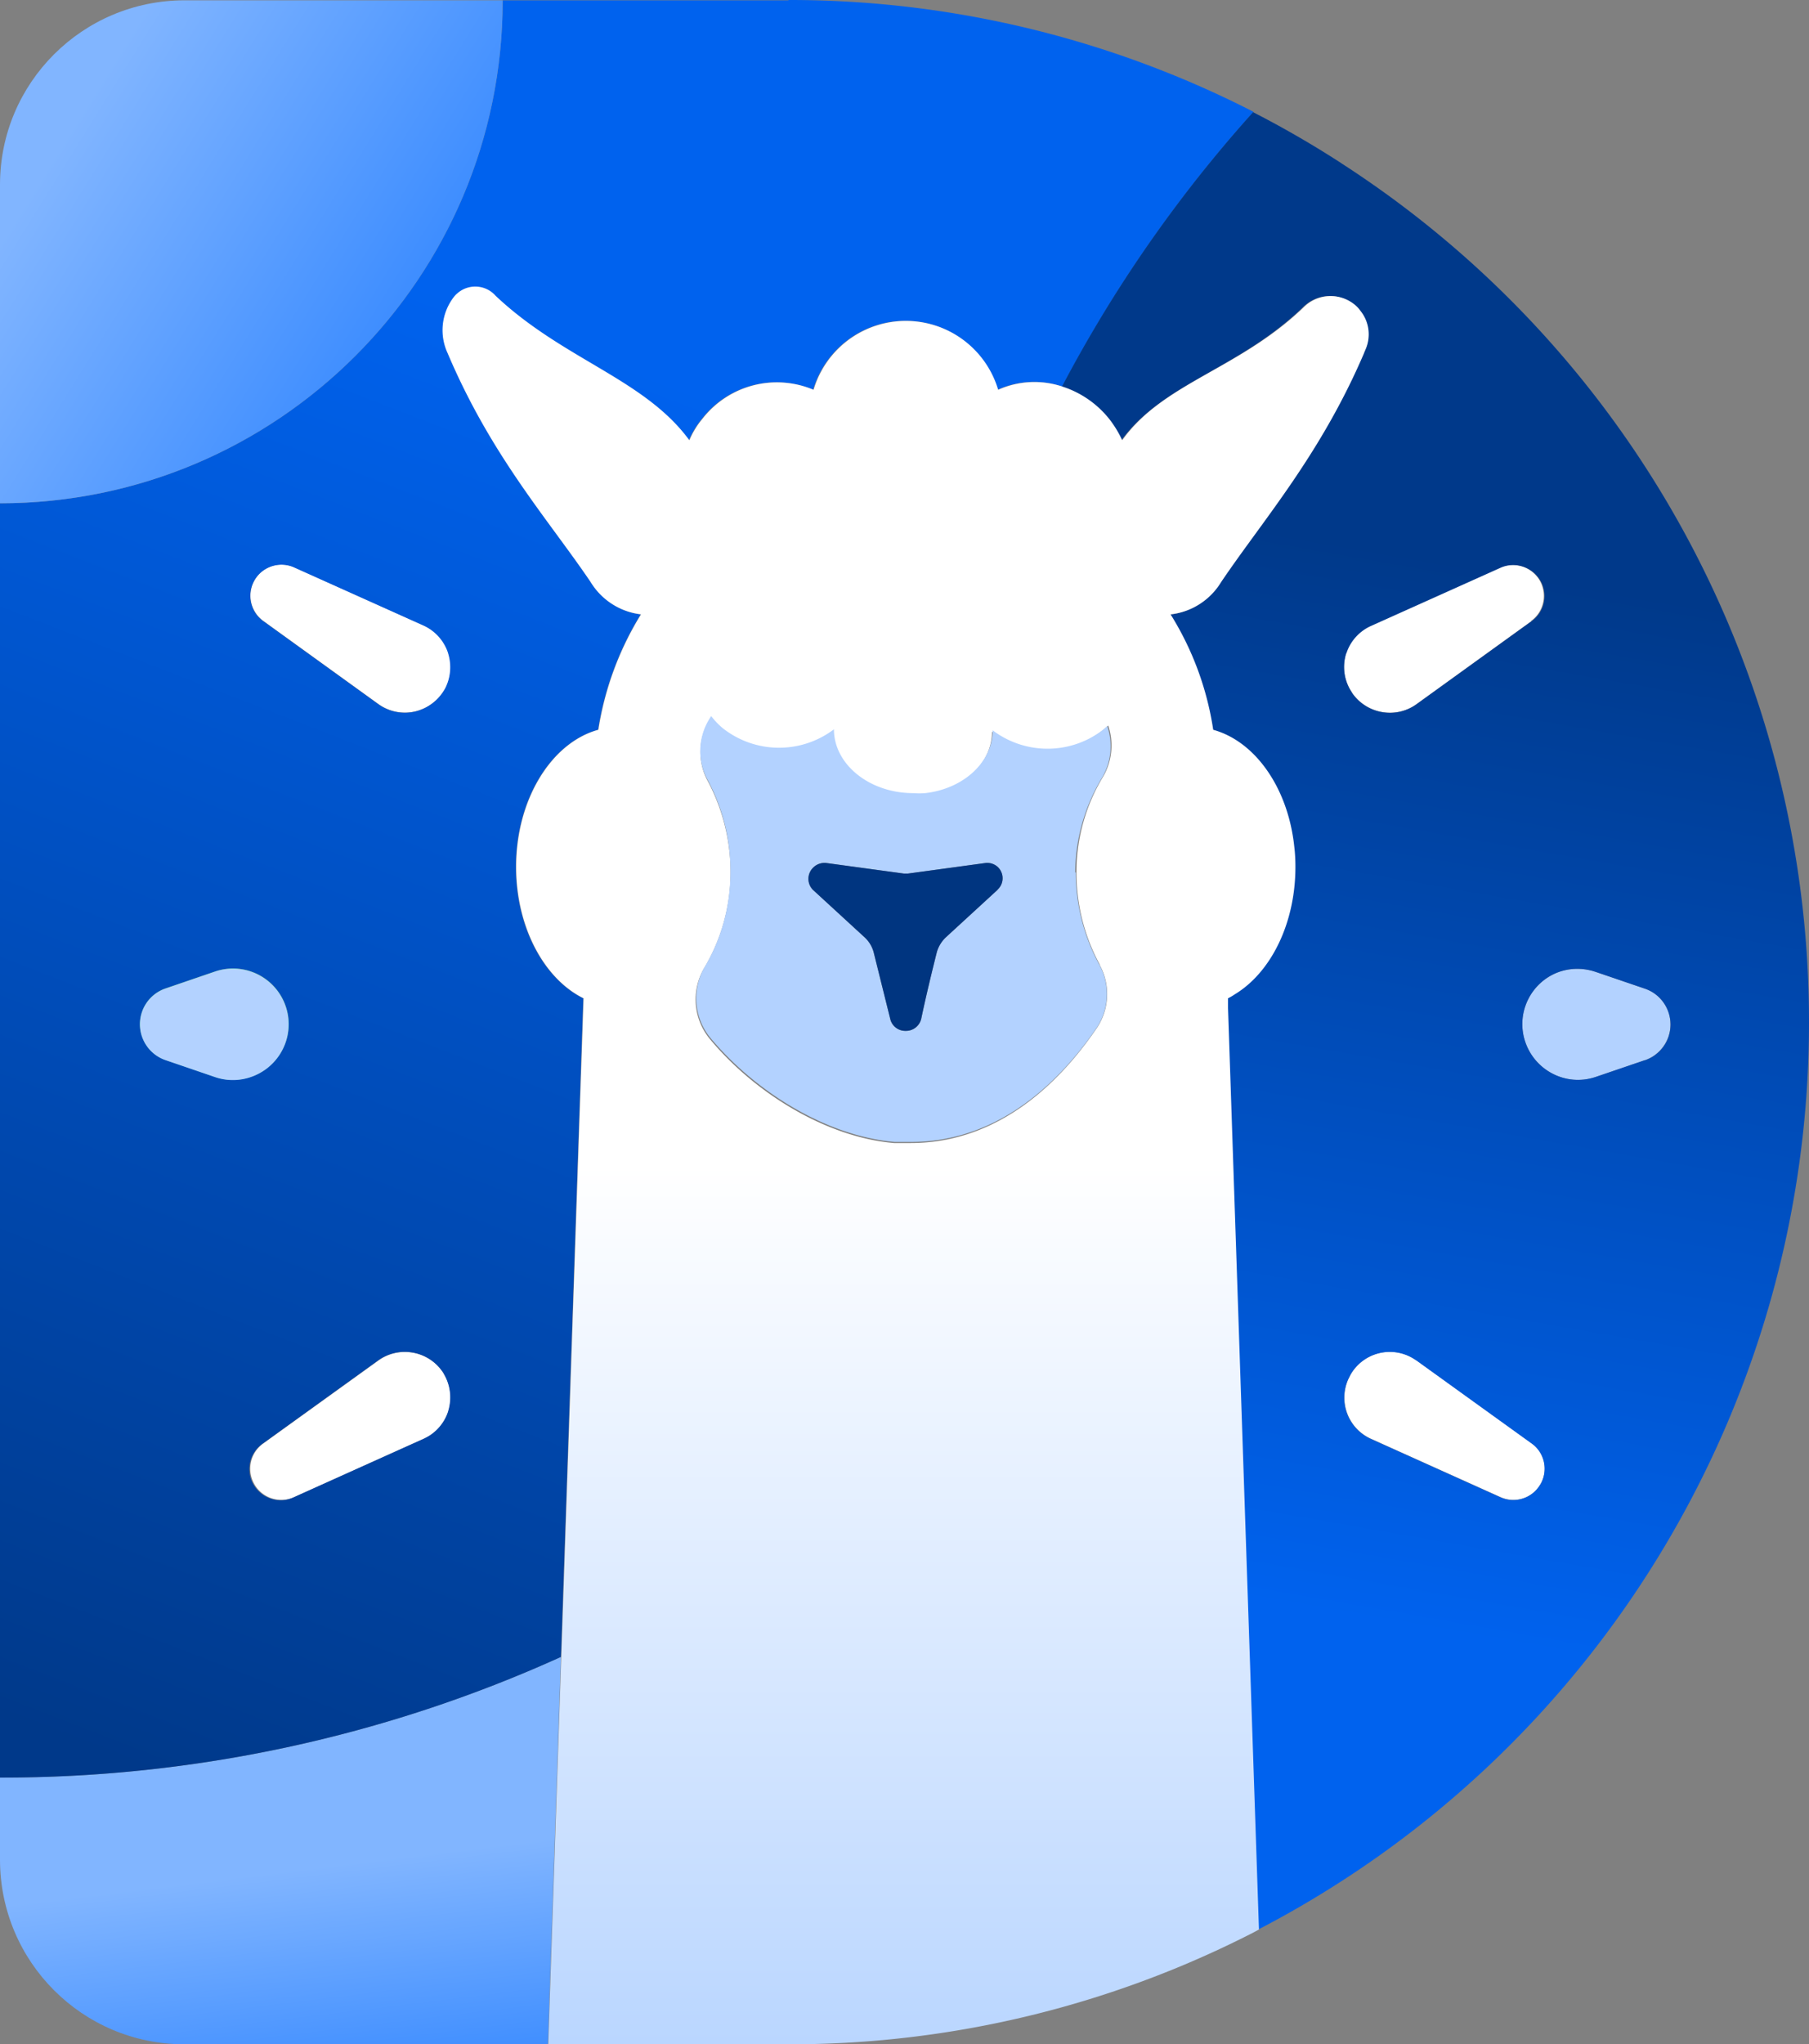 <svg id="logosandtypes_com" data-name="logosandtypes com" xmlns="http://www.w3.org/2000/svg" xmlns:xlink="http://www.w3.org/1999/xlink" viewBox="22.84 13.1 111.13 125.55"><rect x="22.84" y="13.1" width="111.13" height="125.55" fill="#808080" stroke="none"/><defs><linearGradient id="linear-gradient" x1="43.22" y1="2.25" x2="40.86" y2="21.54" gradientTransform="matrix(1 0 0 -1 0 149.49)" gradientUnits="userSpaceOnUse"><stop offset=".29" stop-color="#3a8bff"></stop><stop offset="1" stop-color="#81b5ff"></stop></linearGradient><linearGradient id="linear-gradient-2" x1="73.68" y1="149.3" x2="27.14" y2="29.4" gradientTransform="matrix(1 0 0 -1 0 149.49)" gradientUnits="userSpaceOnUse"><stop offset=".29" stop-color="#0062ee"></stop><stop offset="1" stop-color="#00398a"></stop></linearGradient><linearGradient id="linear-gradient-3" x1="97.26" y1="11.64" x2="113.03" y2="101.74" xlink:href="#linear-gradient-2"></linearGradient><linearGradient id="linear-gradient-4" x1="78.47" y1="-18.83" x2="78.47" y2="64.85" gradientTransform="matrix(1 0 0 -1 0 149.49)" gradientUnits="userSpaceOnUse"><stop offset=".29" stop-color="#b3d2ff"></stop><stop offset="1" stop-color="#fff"></stop></linearGradient><linearGradient id="linear-gradient-5" x1="56.03" y1="109.89" x2="26.9" y2="127.99" xlink:href="#linear-gradient"></linearGradient><style>.cls-2,.cls-3{fill:#fff;fill-rule:evenodd}.cls-3{fill:#b3d2ff}</style></defs><path d="M0 0h150v150H0V0Z" style="fill:none"></path><path d="M39.14 78.79c-.9.64-2.05.82-3.09.46l-3.04-1.04a2.328 2.328 0 0 1-1.45-2.95c.23-.68.77-1.22 1.45-1.45l3.04-1.04a3.42 3.42 0 0 1 3.09 6.02" style="fill:#0dff81;fill-rule:evenodd"></path><path class="cls-2" d="M38.47 104.26c-.49-.85-.26-1.93.53-2.5l7.08-5.1c1.25-.9 3-.62 3.91.63.06.08.11.16.15.24a2.79 2.79 0 0 1-1.01 3.81h-.01l-.26.13-7.95 3.58c-.89.4-1.95.06-2.44-.79M50.14 55.47a2.85 2.85 0 0 1-1.83 1.33c-.77.17-1.58 0-2.22-.46l-7.08-5.11a1.914 1.914 0 0 1-.42-2.67c.53-.73 1.51-.99 2.33-.62l7.95 3.57c1.41.63 2.04 2.27 1.42 3.68 0 .09-.09.17-.13.26"></path><path d="m57.3 114.86-.8 23.79H34.16c-6.25 0-11.31-5.07-11.32-11.32v-5.06c11.88.02 23.64-2.51 34.46-7.41" style="fill:url(#linear-gradient)"></path><path class="cls-2" d="M117.47 104.26c-.49.85-1.54 1.19-2.44.79l-7.95-3.58a2.774 2.774 0 0 1-1.41-3.67l.14-.28a2.783 2.783 0 0 1 3.82-1.02l.24.15 7.08 5.1c.79.57 1.02 1.65.53 2.5M116.93 51.24l-7.08 5.11c-1.26.9-3.02.6-3.92-.66l-.13-.21c-.79-1.31-.37-3.02.95-3.81.09-.06.18-.11.28-.14l7.95-3.57c.96-.43 2.09 0 2.53.95.37.83.12 1.8-.62 2.33"></path><path class="cls-3" d="M125.46 76.01c0 .99-.63 1.88-1.57 2.2l-3.05 1.04c-1.8.59-3.72-.4-4.31-2.19-.58-1.76.36-3.67 2.11-4.28.71-.24 1.48-.24 2.2 0l3.05 1.04c.94.32 1.57 1.2 1.57 2.2"></path><path d="M50.37 53.23c.23.75.15 1.57-.24 2.25a2.85 2.85 0 0 1-1.83 1.33c-.77.17-1.58 0-2.22-.46L39 51.24a1.914 1.914 0 0 1-.42-2.67c.53-.73 1.51-.99 2.33-.62l7.95 3.57c.72.33 1.27.95 1.51 1.7m0 46.56c-.24.75-.8 1.37-1.52 1.69l-7.95 3.58c-.95.46-2.09.05-2.55-.9-.41-.85-.14-1.86.64-2.4l7.08-5.1c1.25-.9 3-.62 3.91.63.06.08.11.16.15.24.39.69.47 1.5.24 2.25M36.05 79.24l-3.04-1.04a2.328 2.328 0 0 1-1.45-2.95c.23-.68.77-1.22 1.45-1.45l3.04-1.04a3.419 3.419 0 0 1 2.27 6.45c-.03 0-.05.02-.08.03-.71.24-1.48.24-2.2 0m35.23-66.12H53.72c0 17.05-13.83 30.88-30.88 30.89v78.26c11.88.02 23.64-2.51 34.46-7.41l1.37-40.45c-2.42-1.19-4.14-4.36-4.14-8.07 0-4.17 2.18-7.64 5.05-8.42.39-2.51 1.28-4.92 2.62-7.09-1.27-.15-2.4-.89-3.07-1.99-2.6-3.82-6.1-7.73-8.79-14.07-.5-1.11-.36-2.41.36-3.39.56-.73 1.61-.87 2.34-.32.07.06.14.12.21.19 4.15 3.93 9.15 5.11 11.91 8.88.2-.47.47-.91.79-1.3a5.801 5.801 0 0 1 6.84-1.8 5.915 5.915 0 0 1 11.34 0c1.25-.56 2.67-.63 3.97-.19a82.37 82.37 0 0 1 11.75-16.87 62.519 62.519 0 0 0-28.57-6.87" style="fill:url(#linear-gradient-2)"></path><path class="cls-3" d="M39.14 78.79c-.9.64-2.05.82-3.09.46l-3.04-1.04a2.328 2.328 0 0 1-1.45-2.95c.23-.68.77-1.22 1.45-1.45l3.04-1.04a3.42 3.42 0 0 1 3.09 6.02"></path><path d="m123.89 78.21-3.05 1.04c-1.8.59-3.72-.4-4.31-2.19-.58-1.76.36-3.67 2.11-4.28.71-.24 1.48-.24 2.2 0l3.05 1.04c1.21.41 1.86 1.73 1.45 2.95-.23.68-.77 1.22-1.45 1.45m-6.43 26.05c-.49.85-1.54 1.19-2.44.79l-7.95-3.58a2.774 2.774 0 0 1-1.41-3.67l.14-.28a2.783 2.783 0 0 1 3.82-1.02l.24.15 7.08 5.1c.79.57 1.02 1.65.53 2.5m-11.92-51.03c.24-.75.8-1.37 1.52-1.69l7.95-3.57c.96-.43 2.09 0 2.53.95.37.83.12 1.8-.62 2.33l-7.08 5.11c-1.26.9-3.02.6-3.92-.66l-.13-.21a2.8 2.8 0 0 1-.26-2.26m-.32-30.12a61.517 61.517 0 0 0-5.4-3.12 82.763 82.763 0 0 0-11.75 16.87c1.13.36 2.13 1.05 2.86 1.99.32.4.58.84.79 1.3 2.59-3.54 7.14-4.34 11.13-8.15.8-.83 2.08-.96 3.03-.3.21.14.39.31.53.52.53.68.64 1.6.28 2.39l-.11.27c-2.67 6.21-6.16 10.16-8.74 13.97a4.19 4.19 0 0 1-3.11 1.99c1.32 2.16 2.2 4.57 2.57 7.09 2.59.71 4.6 3.57 4.98 7.18.05.41.07.83.07 1.24 0 3.49-1.53 6.5-3.73 7.83-.13.09-.27.17-.41.24v.6l1.91 56.59c20.8-10.79 33.85-32.28 33.85-55.71a62.728 62.728 0 0 0-28.74-52.78" style="fill:url(#linear-gradient-3)"></path><path d="M90.38 72.33c.7 1.26.62 2.8-.21 3.98-2.72 3.97-6.53 6.99-11.38 6.99h-1.03c-4.19-.36-8.59-3.1-11.32-6.4a3.804 3.804 0 0 1-.35-4.33c1.07-1.78 1.63-3.82 1.63-5.89 0-1.95-.48-3.87-1.39-5.59-.69-1.25-.6-2.78.21-3.94.21.28.45.53.72.75a5.596 5.596 0 0 0 6.77.1c0 2.17 2.19 3.92 4.87 3.92.24.02.49.02.74 0 2.35-.29 4.14-1.91 4.14-3.88a5.586 5.586 0 0 0 6.87-.14l.27-.24c.36 1.07.23 2.24-.35 3.2a11.268 11.268 0 0 0-1.6 5.85c0 1.97.49 3.9 1.43 5.63m16.03-40.13c-.14-.2-.32-.38-.53-.52-.94-.64-2.2-.51-2.99.3-3.99 3.82-8.59 4.6-11.13 8.15-.21-.46-.48-.9-.79-1.3a6.058 6.058 0 0 0-2.86-1.99c-1.3-.44-2.72-.37-3.97.19a5.915 5.915 0 0 0-11.34 0 5.791 5.791 0 0 0-6.84 1.8c-.33.39-.59.83-.79 1.3-2.76-3.77-7.75-4.95-11.91-8.88-.61-.69-1.66-.75-2.35-.14l-.01.01c-.09.07-.16.16-.23.25a3.34 3.34 0 0 0-.36 3.39c2.68 6.33 6.19 10.23 8.79 14.07a4.19 4.19 0 0 0 3.1 1.99 19.11 19.11 0 0 0-2.62 7.09c-2.86.78-5.05 4.25-5.05 8.42 0 3.71 1.73 6.88 4.14 8.07l-1.37 40.45-.8 23.79h14.76c9.93.02 19.73-2.34 28.57-6.87l.33-.18-1.9-56.59v-.6c.14-.07.28-.15.41-.24 2.21-1.33 3.73-4.34 3.73-7.83 0-.41-.02-.83-.07-1.24-.38-3.61-2.4-6.47-4.98-7.18a18.6 18.6 0 0 0-2.62-7.09c1.29-.14 2.44-.88 3.11-1.99 2.58-3.82 6.06-7.76 8.74-13.97l.11-.27c.36-.78.26-1.71-.28-2.39" style="fill:url(#linear-gradient-4)"></path><path d="M53.72 13.12c0 17.05-13.83 30.88-30.88 30.89V24.44c0-6.25 5.07-11.31 11.32-11.32h19.57Z" style="fill:url(#linear-gradient-5)"></path><path class="cls-3" d="m84.12 67.75-3.18 2.92c-.27.26-.47.59-.56.95-.21.84-.62 2.49-.95 4.06-.11.44-.51.74-.95.73a.946.946 0 0 1-.95-.73l-1.01-4.06c-.09-.37-.29-.7-.56-.95l-3.18-2.92a.96.96 0 0 1 0-1.35c.21-.22.51-.33.81-.3l4.77.65h.26l.37-.05 4.4-.6c.4-.04.78.17.95.53.18.38.09.83-.22 1.11m4.77-1.07c.02-2.05.59-4.06 1.66-5.82.56-.96.67-2.11.31-3.16l-.22.2a5.583 5.583 0 0 1-6.82.06c0 1.95-1.78 3.59-4.14 3.86-.24.02-.49.02-.74 0-2.68 0-4.87-1.76-4.87-3.92a5.583 5.583 0 0 1-6.82-.06 4.64 4.64 0 0 1-.72-.75c-.81 1.17-.9 2.7-.21 3.94.93 1.74 1.41 3.68 1.39 5.65 0 2.05-.54 4.07-1.59 5.83-.79 1.38-.65 3.1.35 4.33 2.74 3.29 7.12 6.04 11.32 6.4h1.03c4.85 0 8.66-3.02 11.38-6.99.79-1.17.85-2.69.16-3.92-.94-1.73-1.43-3.67-1.43-5.63"></path><path d="m84.12 67.75-3.18 2.92c-.27.26-.47.59-.56.95-.21.84-.62 2.49-.95 4.06-.11.44-.51.74-.95.73a.946.946 0 0 1-.95-.73l-1.01-4.06c-.09-.37-.29-.7-.56-.95l-3.18-2.92a.96.96 0 0 1 0-1.35c.21-.22.51-.33.81-.3l4.77.65h.26l.37-.05 4.4-.6c.4-.04.78.17.95.53.18.38.09.83-.22 1.11" style="fill:#003580;fill-rule:evenodd"></path></svg>